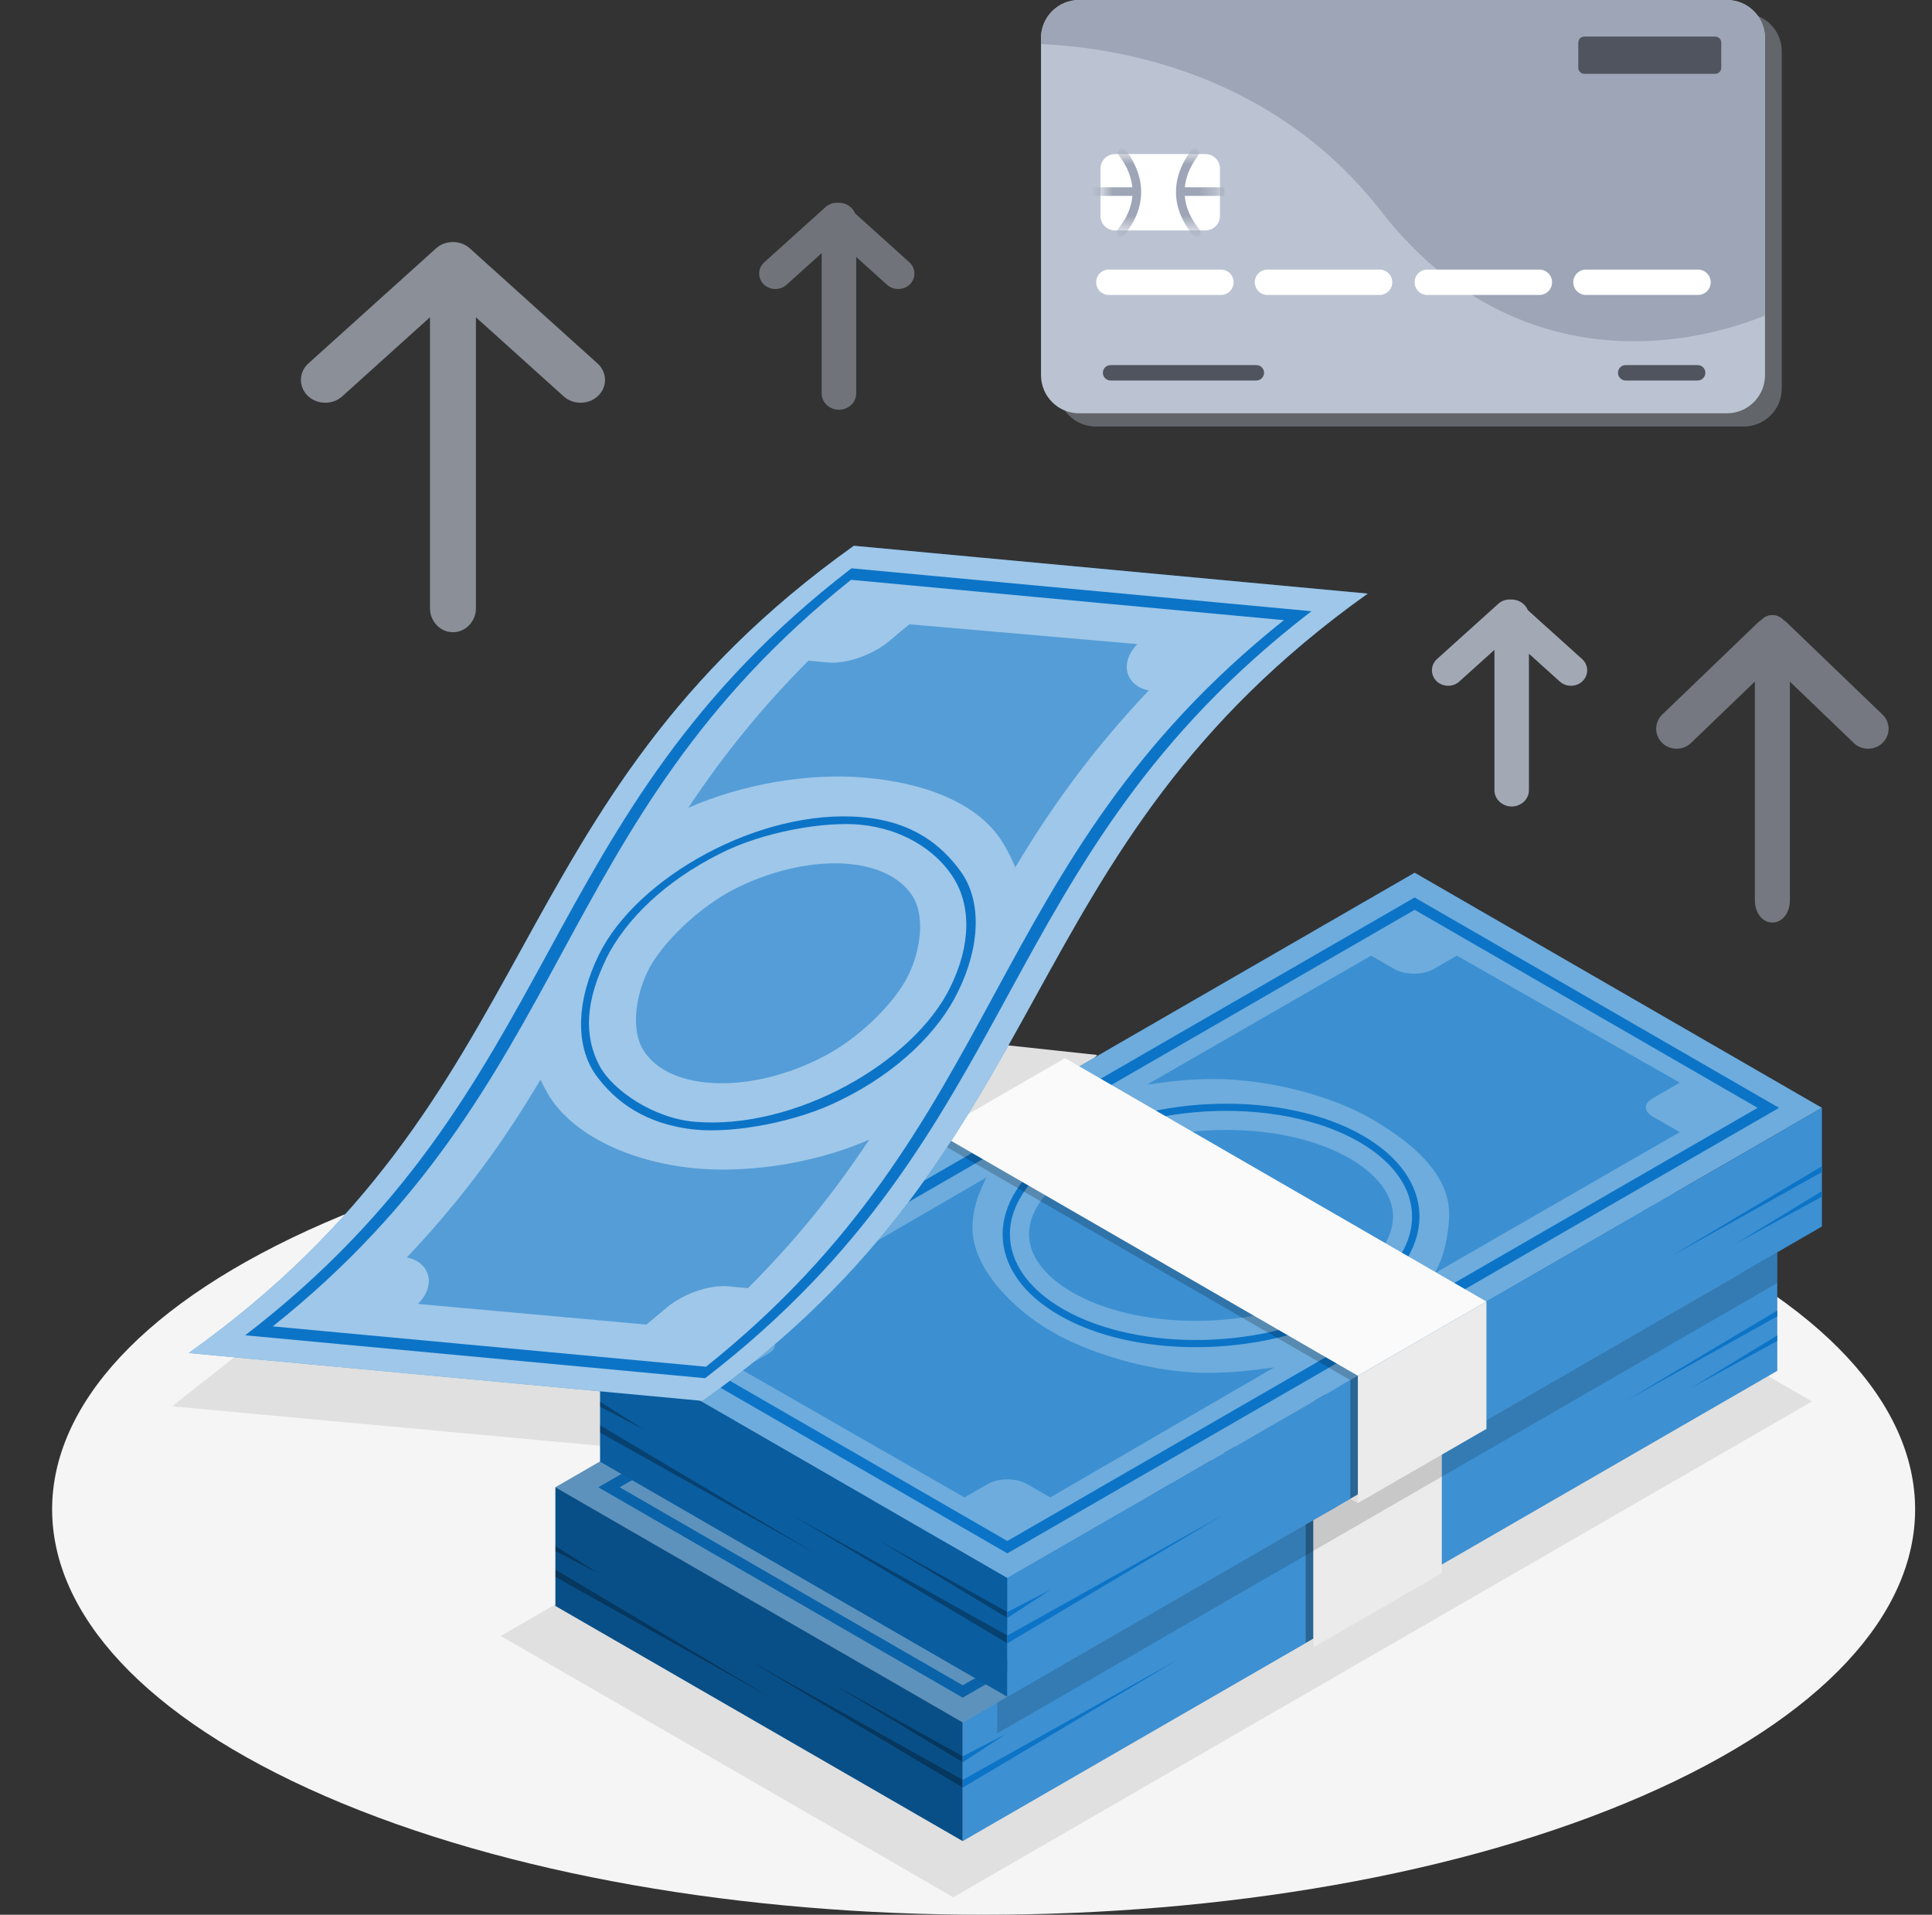 <?xml version="1.0" encoding="utf-8"?>
<svg xmlns="http://www.w3.org/2000/svg" fill="none" height="100%" overflow="visible" preserveAspectRatio="none" style="display: block;" viewBox="0 0 112 111" width="100%">
<rect x="0" y="0" width="112" height="111" fill="#333333" stroke="none"/>
<g id="Group 1000007182">
<path d="M87.634 34.754C88.027 34.754 88.421 34.991 88.57 35.371L91.717 38.207C91.909 38.38 92.011 38.615 92.011 38.858C92.011 39.102 91.909 39.337 91.717 39.511C91.356 39.836 90.785 39.836 90.425 39.511L88.634 37.897V45.804C88.634 46.374 88.133 46.754 87.634 46.754C87.135 46.754 86.634 46.374 86.634 45.804V37.673L84.595 39.511C84.234 39.835 83.664 39.835 83.304 39.511L83.235 39.441C82.915 39.084 82.938 38.537 83.304 38.207L86.864 34.997C87.062 34.819 87.322 34.74 87.576 34.757C87.596 34.756 87.615 34.754 87.634 34.754ZM87.546 46.247L87.634 46.254C87.602 46.254 87.571 46.251 87.54 46.245C87.542 46.245 87.544 46.247 87.546 46.247ZM91.511 38.858L91.507 38.802C91.506 38.797 91.504 38.793 91.503 38.788C91.508 38.811 91.511 38.835 91.511 38.858Z" fill="#BBC3D2" id="Union" opacity="0.82"/>
<path d="M48.634 11.754C49.027 11.754 49.421 11.991 49.57 12.371L52.717 15.207C52.909 15.38 53.011 15.615 53.011 15.858C53.011 16.102 52.909 16.337 52.717 16.511C52.356 16.835 51.785 16.835 51.425 16.511L49.634 14.896V22.804C49.634 23.374 49.133 23.754 48.634 23.754C48.135 23.754 47.634 23.374 47.634 22.804V14.673L45.595 16.511C45.234 16.835 44.664 16.835 44.304 16.511L44.235 16.441C43.915 16.084 43.938 15.537 44.304 15.207L47.864 11.997C48.062 11.819 48.322 11.74 48.576 11.757C48.596 11.756 48.615 11.754 48.634 11.754ZM48.546 23.247L48.634 23.254C48.602 23.254 48.571 23.25 48.54 23.245C48.542 23.245 48.544 23.247 48.546 23.247ZM52.511 15.858L52.507 15.802C52.506 15.797 52.504 15.793 52.503 15.788C52.508 15.811 52.511 15.835 52.511 15.858Z" fill="#BBC3D2" id="Union_2" opacity="0.45"/>
<path d="M102.747 35.654C103.032 35.654 103.247 35.789 103.397 35.943C103.461 35.984 103.521 36.031 103.578 36.085L109.128 41.422C109.366 41.651 109.483 41.949 109.483 42.248C109.483 42.547 109.366 42.845 109.128 43.074C108.67 43.515 107.925 43.515 107.466 43.074L103.763 39.515V52.202C103.763 52.482 103.693 52.765 103.552 52.995C103.436 53.185 103.217 53.416 102.893 53.471L102.747 53.482L102.602 53.471C102.277 53.416 102.058 53.185 101.942 52.995C101.801 52.764 101.732 52.483 101.732 52.202V39.511L98.026 43.074C97.567 43.515 96.823 43.515 96.364 43.074C95.894 42.623 95.894 41.874 96.364 41.422L101.914 36.085C101.972 36.03 102.034 35.982 102.099 35.94L102.148 35.892C102.294 35.759 102.494 35.654 102.747 35.654ZM103.163 52.202C103.163 52.293 103.15 52.38 103.129 52.46C103.139 52.421 103.149 52.381 103.155 52.339L103.163 52.202Z" fill="#BBC3D2" id="Union_3" opacity="0.48"/>
<path d="M25.276 14.399C25.82 13.91 26.694 13.909 27.238 14.399L34.639 21.071C34.926 21.33 35.073 21.674 35.073 22.025C35.073 22.377 34.926 22.72 34.639 22.979C34.096 23.469 33.221 23.469 32.678 22.979L27.59 18.393V35.265C27.59 35.995 27.017 36.65 26.258 36.65C25.499 36.65 24.927 35.995 24.927 35.265V18.39L19.837 22.979C19.293 23.469 18.419 23.469 17.875 22.979C17.301 22.462 17.301 21.588 17.875 21.071L25.276 14.399ZM34.304 21.443C34.327 21.463 34.348 21.483 34.367 21.505L34.304 21.442L27.588 15.388L34.304 21.443Z" fill="#BBC3D2" id="Union_4" opacity="0.64"/>
<g id="Floor">
<path d="M18.838 104.117C-2.249 94.939 -2.251 80.061 18.838 70.883C39.926 61.706 74.118 61.706 95.206 70.883C116.293 80.061 116.295 94.939 95.206 104.117C74.118 113.294 39.926 113.294 18.838 104.117Z" fill="#F5F5F5" id="Floor_2"/>
</g>
<g id="Shadows">
<path d="M55.261 109.984L29.025 94.838L78.806 66.097L105.042 81.243L55.261 109.984Z" fill="#E0E0E0" id="Shadow"/>
<path d="M41.572 84.437L9.977 81.527L39.117 58.525L63.606 61.157L41.572 84.437Z" fill="#E0E0E0" id="Shadow_2"/>
</g>
<g id="Money">
<g id="Group">
<g id="Group_2">
<g id="Group_3">
<path d="M32.199 86.219L79.42 58.957L103.03 72.588L55.809 99.85L32.199 86.219Z" fill="#0C74C7" id="Vector"/>
<path d="M32.199 86.219L79.42 58.957L103.03 72.588L55.809 99.85L32.199 86.219Z" fill="white" id="Vector_2" opacity="0.4"/>
<path d="M79.42 60.392L34.685 86.219L55.809 98.414L100.544 72.588L79.42 60.392ZM55.809 97.698L35.926 86.219L79.42 61.111L99.303 72.59L55.809 97.7V97.698Z" fill="#0C74C7" id="Vector_3"/>
<g id="Group_4">
<path d="M58.812 84.608C56.698 83.388 55.535 81.72 55.535 79.913C55.535 77.94 56.957 75.989 59.435 74.558C64.289 71.756 71.911 71.593 76.422 74.198C78.536 75.418 79.698 77.087 79.698 78.894C79.698 80.867 78.277 82.818 75.799 84.249C73.256 85.718 69.953 86.461 66.734 86.461C63.812 86.461 60.959 85.847 58.812 84.608ZM59.644 74.925C57.3 76.276 55.957 78.096 55.957 79.913C55.957 81.564 57.045 83.1 59.023 84.244C63.419 86.782 70.849 86.619 75.585 83.884C77.93 82.53 79.272 80.713 79.272 78.896C79.272 77.245 78.184 75.708 76.206 74.565C74.116 73.359 71.34 72.763 68.495 72.763C65.355 72.763 62.127 73.489 59.644 74.925Z" fill="#0C74C7" id="Vector_4"/>
<g id="Group_5" opacity="0.5">
<path d="M59.577 83.285C57.956 82.35 57.065 81.152 57.065 79.913C57.065 78.501 58.208 77.032 60.2 75.881C62.417 74.601 65.442 73.868 68.498 73.868C71.266 73.868 73.807 74.455 75.655 75.522C77.275 76.456 78.167 77.655 78.167 78.894C78.167 80.306 77.023 81.775 75.032 82.923C72.815 84.203 69.792 84.936 66.734 84.936C63.965 84.936 61.422 84.349 59.574 83.283L59.577 83.285Z" fill="#0C74C7" id="Vector_5"/>
</g>
</g>
<g id="Group_6">
<path d="M56.95 94.395C56.322 94.035 55.3 94.035 54.672 94.397L53.325 95.174L40.377 87.746L41.938 86.847C42.202 86.693 42.348 86.504 42.348 86.31C42.348 86.118 42.202 85.929 41.938 85.778L40.38 84.876L54.593 76.624L54.315 77.23C53.968 77.99 53.791 78.774 53.791 79.56C53.791 81.873 56.108 84.246 58.404 85.572C60.454 86.756 64.042 87.949 67.436 87.949C68.373 87.949 69.315 87.889 70.236 87.77L71.276 87.635L58.297 95.174L56.95 94.395Z" fill="#0C74C7" id="Vector_6" opacity="0.5"/>
<g id="Group_7" opacity="0.4">
<path d="M50.677 89.459C50.138 89.148 49.84 88.714 49.84 88.237C49.84 87.724 50.197 87.223 50.818 86.864C51.981 86.192 53.807 86.156 54.891 86.782C55.43 87.094 55.727 87.527 55.727 88.002C55.727 88.515 55.37 89.016 54.749 89.375C54.14 89.728 53.352 89.903 52.582 89.903C51.88 89.903 51.195 89.754 50.679 89.457L50.677 89.459Z" fill="white" id="Vector_7"/>
</g>
</g>
<g id="Group_8">
<path d="M80.878 81.567C81.22 80.816 81.424 79.534 81.424 78.728C81.424 76.804 79.909 74.953 76.92 73.228C74.528 71.845 70.854 70.917 67.779 70.917C66.837 70.917 65.895 70.977 64.977 71.097L63.925 71.234L76.901 63.765L78.248 64.544C78.864 64.898 79.904 64.898 80.52 64.544L81.868 63.765L94.792 71.126L93.231 72.029C92.968 72.18 92.824 72.37 92.824 72.561C92.824 72.753 92.968 72.945 93.231 73.096L94.792 73.995L80.604 82.166L80.878 81.567Z" fill="#0C74C7" id="Vector_8" opacity="0.5"/>
<g id="Group_9" opacity="0.4">
<path d="M80.393 72.372C79.854 72.06 79.557 71.626 79.557 71.15C79.557 70.637 79.914 70.136 80.535 69.776C81.697 69.105 83.524 69.069 84.607 69.695C85.147 70.006 85.444 70.44 85.444 70.917C85.444 71.43 85.087 71.931 84.466 72.29C83.857 72.643 83.068 72.818 82.299 72.818C81.597 72.818 80.911 72.669 80.396 72.372H80.393Z" fill="white" id="Vector_9"/>
</g>
</g>
</g>
<g id="Group_10">
<path d="M32.199 86.219V93.098L55.809 106.729V99.85L32.199 86.219Z" fill="#0C74C7" id="Vector_10"/>
<path d="M32.199 86.219V93.098L55.809 106.729V99.85L32.199 86.219Z" fill="black" id="Vector_11" opacity="0.2"/>
<g id="Group_11" opacity="0.3">
<path d="M55.809 101.813L48.354 97.664L55.811 102.161L55.809 101.813Z" fill="black" id="Vector_12"/>
<path d="M32.202 89.627L34.687 91.207L32.202 89.917V89.627Z" fill="black" id="Vector_13"/>
<path d="M32.202 90.996L44.625 98.381L32.202 91.418V90.996Z" fill="black" id="Vector_14"/>
<path d="M55.811 103.177L43.386 96.228L55.811 103.63V103.177Z" fill="black" id="Vector_15"/>
</g>
</g>
<g id="Group_12">
<path d="M55.809 106.729L103.03 79.467V72.588L55.809 99.85V106.729Z" fill="#0C74C7" id="Vector_16"/>
<path d="M55.809 106.729L103.03 79.467V72.588L55.809 99.85V106.729Z" fill="white" id="Vector_17" opacity="0.2"/>
<path d="M55.809 101.813L58.299 100.533L55.811 102.161L55.809 101.813Z" fill="#0C74C7" id="Vector_18"/>
<path d="M55.811 103.177L68.306 96.195L55.811 103.63V103.177Z" fill="#0C74C7" id="Vector_19"/>
<path d="M103.03 75.972L94.331 81.164L103.03 76.31V75.972Z" fill="#0C74C7" id="Vector_20"/>
<path d="M103.03 77.415L98.059 80.447L103.03 77.736V77.415Z" fill="#0C74C7" id="Vector_21"/>
</g>
</g>
<g id="Group_13">
<path d="M51.698 74.009L76.129 88.12L83.584 83.817L59.152 69.707L51.698 74.009Z" fill="#FAFAFA" id="Vector_22"/>
<path d="M83.584 83.817V91.2L76.129 95.502V88.12L83.584 83.817Z" fill="#EBEBEB" id="Vector_23"/>
<path d="M76.129 95.502L75.693 95.25L76.129 94.999V95.502Z" fill="#E0E0E0" id="Vector_24"/>
<path d="M51.698 74.009V74.963L52.523 74.486L51.698 74.009Z" fill="#E0E0E0" id="Vector_25"/>
<g id="Group_14" opacity="0.3">
<path d="M75.693 95.245V88.371L76.129 88.119V94.994L75.693 95.245Z" fill="black" id="Vector_26"/>
</g>
<g id="Group_15" opacity="0.2">
<path d="M75.693 88.371L52.084 74.74L52.523 74.486L76.129 88.12L75.693 88.371Z" fill="black" id="Vector_27"/>
</g>
<path d="M52.501 73.546L76.935 87.652L77.556 87.295L53.122 73.189L52.501 73.546Z" fill="#455A64" id="Vector_28"/>
<path d="M57.721 70.534L82.158 84.639L82.776 84.282L58.345 70.176L57.721 70.534Z" fill="#455A64" id="Vector_29"/>
</g>
</g>
</g>
<g id="Money_2">
<path d="M103.03 72.588V74.376L57.808 100.485V98.695L55.809 99.85V106.729L32.199 93.098V86.219L78.457 59.515L103.03 72.588Z" fill="black" id="Shadow_3" opacity="0.15"/>
<g id="Group_16">
<g id="Group_17">
<g id="Group_18">
<path d="M34.788 77.854L82.009 50.592L105.618 64.223L58.397 91.485L34.788 77.854Z" fill="#0C74C7" id="Vector_30"/>
<path d="M34.788 77.854L82.009 50.592L105.618 64.223L58.397 91.485L34.788 77.854Z" fill="white" id="Vector_31" opacity="0.4"/>
<path d="M82.009 52.027L37.273 77.854L58.397 90.049L103.133 64.223L82.009 52.027ZM58.397 89.332L38.515 77.854L82.009 52.744L101.891 64.223L58.397 89.332Z" fill="#0C74C7" id="Vector_32"/>
<g id="Group_19">
<path d="M61.401 76.245C59.286 75.025 58.124 73.357 58.124 71.55C58.124 69.577 59.545 67.626 62.024 66.195C66.877 63.393 74.5 63.23 79.01 65.836C81.125 67.056 82.287 68.724 82.287 70.531C82.287 72.504 80.866 74.455 78.387 75.886C75.844 77.355 72.541 78.098 69.322 78.098C66.4 78.098 63.548 77.485 61.401 76.245ZM62.232 66.56C59.888 67.911 58.546 69.731 58.546 71.547C58.546 73.199 59.634 74.735 61.611 75.879C66.007 78.417 73.438 78.254 78.174 75.519C80.518 74.167 81.86 72.348 81.86 70.531C81.86 68.88 80.772 67.343 78.795 66.2C76.705 64.994 73.929 64.398 71.084 64.398C67.944 64.398 64.716 65.124 62.232 66.56Z" fill="#0C74C7" id="Vector_33"/>
<g id="Group_20" opacity="0.5">
<path d="M62.165 74.92C60.545 73.985 59.653 72.787 59.653 71.547C59.653 70.136 60.797 68.666 62.788 67.516C65.005 66.236 68.03 65.502 71.086 65.502C73.855 65.502 76.395 66.09 78.243 67.156C79.864 68.091 80.755 69.29 80.755 70.529C80.755 71.941 79.612 73.41 77.62 74.558C75.403 75.838 72.381 76.571 69.322 76.571C66.554 76.571 64.011 75.984 62.163 74.917L62.165 74.92Z" fill="#0C74C7" id="Vector_34"/>
</g>
</g>
<g id="Group_21">
<path d="M59.536 86.029C58.908 85.67 57.887 85.67 57.259 86.032L55.912 86.808L42.964 79.38L44.524 78.482C44.788 78.328 44.934 78.139 44.934 77.945C44.934 77.753 44.788 77.564 44.524 77.413L42.966 76.511L57.18 68.259L56.902 68.865C56.554 69.625 56.377 70.409 56.377 71.195C56.377 73.508 58.694 75.881 60.991 77.207C63.04 78.391 66.628 79.584 70.022 79.584C70.959 79.584 71.901 79.524 72.822 79.404L73.862 79.27L60.883 86.808L59.536 86.029Z" fill="#0C74C7" id="Vector_35" opacity="0.5"/>
</g>
<g id="Group_22">
<path d="M83.464 73.201C83.807 72.451 84.01 71.169 84.01 70.363C84.01 68.439 82.496 66.588 79.507 64.863C77.115 63.48 73.44 62.552 70.365 62.552C69.423 62.552 68.481 62.612 67.563 62.732L66.511 62.868L79.487 55.4L80.835 56.179C81.451 56.533 82.491 56.533 83.107 56.179L84.454 55.4L97.378 62.761L95.817 63.664C95.554 63.815 95.41 64.004 95.41 64.196C95.41 64.388 95.554 64.58 95.817 64.731L97.378 65.63L83.191 73.801L83.464 73.201Z" fill="#0C74C7" id="Vector_36" opacity="0.5"/>
</g>
</g>
<g id="Group_23">
<path d="M34.788 77.854V84.733L58.397 98.364V91.485L34.788 77.854Z" fill="#0C74C7" id="Vector_37"/>
<path d="M34.788 77.854V84.733L58.397 98.364V91.485L34.788 77.854Z" fill="black" id="Vector_38" opacity="0.2"/>
<g id="Group_24" opacity="0.3">
<path d="M58.397 93.448L50.943 89.299L58.4 93.795L58.397 93.448Z" fill="black" id="Vector_39"/>
<path d="M34.788 81.262L37.274 82.842L34.79 81.552L34.788 81.262Z" fill="black" id="Vector_40"/>
<path d="M34.79 82.631L47.214 90.015L34.79 83.052V82.631Z" fill="black" id="Vector_41"/>
<path d="M58.4 94.814L45.972 87.865L58.4 95.265V94.814Z" fill="black" id="Vector_42"/>
</g>
</g>
<g id="Group_25">
<path d="M58.397 98.364L105.618 71.102V64.223L58.397 91.485V98.364Z" fill="#0C74C7" id="Vector_43"/>
<path d="M58.397 98.364L105.618 71.102V64.223L58.397 91.485V98.364Z" fill="white" id="Vector_44" opacity="0.2"/>
<path d="M58.397 93.448L60.885 92.168L58.4 93.795L58.397 93.448Z" fill="#0C74C7" id="Vector_45"/>
<path d="M58.4 94.814L70.892 87.829L58.4 95.265V94.814Z" fill="#0C74C7" id="Vector_46"/>
<path d="M105.618 67.607L96.92 72.799L105.618 67.945V67.607Z" fill="#0C74C7" id="Vector_47"/>
<path d="M105.618 69.05L100.647 72.082L105.618 69.373V69.05Z" fill="#0C74C7" id="Vector_48"/>
</g>
</g>
<g id="Group_26">
<path d="M54.284 65.646L78.716 79.754L86.17 75.452L61.741 61.342L54.284 65.646Z" fill="#FAFAFA" id="Vector_49"/>
<path d="M86.17 75.452V82.834L78.716 87.137V79.754L86.17 75.452Z" fill="#EBEBEB" id="Vector_50"/>
<path d="M78.716 87.137L78.279 86.885L78.716 86.633V87.137Z" fill="#E0E0E0" id="Vector_51"/>
<path d="M54.284 65.646V66.598L55.111 66.121L54.284 65.646Z" fill="#E0E0E0" id="Vector_52"/>
<g id="Group_27" opacity="0.3">
<path d="M78.279 86.883V80.006L78.716 79.754L78.718 86.631L78.279 86.883Z" fill="black" id="Vector_53"/>
</g>
<g id="Group_28" opacity="0.2">
<path d="M78.279 80.006L54.672 66.375L55.111 66.121L78.716 79.754L78.279 80.006Z" fill="black" id="Vector_54"/>
</g>
</g>
</g>
</g>
<g id="Group_29">
<path d="M101.082 0.767H63.529C62.309 0.767 61.32 1.756 61.32 2.976V22.518C61.32 23.738 62.309 24.727 63.529 24.727H101.082C102.302 24.727 103.291 23.738 103.291 22.518V2.976C103.291 1.756 102.302 0.767 101.082 0.767Z" fill="#BBC3D2" id="Vector_55" opacity="0.35"/>
<g id="Group_30">
<path d="M62.557 -1.25468e-05H100.11C101.33 -1.25468e-05 102.319 0.989 102.319 2.209V21.751C102.319 22.971 101.33 23.96 100.11 23.96H62.557C61.337 23.96 60.348 22.971 60.348 21.751V2.209C60.348 0.989 61.337 -1.25468e-05 62.557 -1.25468e-05Z" fill="#BBC3D2" id="Vector_56"/>
<path d="M102.319 2.209C102.319 0.989 101.33 -1.25468e-05 100.11 -1.25468e-05H62.557C61.337 -1.25468e-05 60.348 0.989 60.348 2.209V2.554C64.943 2.762 73.852 4.27 80.066 12.247C87.219 21.429 96.829 20.531 102.319 18.287V2.209Z" fill="#9DA5B6" id="Vector_57"/>
<path d="M69.881 8.931H64.638C64.174 8.931 63.797 9.308 63.797 9.772V12.518C63.797 12.982 64.174 13.358 64.638 13.358H69.881C70.345 13.358 70.722 12.982 70.722 12.518V9.772C70.722 9.308 70.345 8.931 69.881 8.931Z" fill="white" id="Vector_58"/>
<path d="M99.434 2.121H91.843C91.651 2.121 91.495 2.277 91.495 2.469V3.931C91.495 4.123 91.651 4.279 91.843 4.279H99.434C99.626 4.279 99.782 4.123 99.782 3.931V2.469C99.782 2.277 99.626 2.121 99.434 2.121Z" fill="#4F545E" id="Vector_59"/>
<path d="M70.779 17.099H64.282C63.877 17.099 63.546 16.771 63.546 16.363C63.546 15.958 63.874 15.628 64.282 15.628H70.779C71.183 15.628 71.514 15.956 71.514 16.363C71.514 16.768 71.186 17.099 70.779 17.099Z" fill="white" id="Vector_60"/>
<path d="M79.975 17.099H73.478C73.074 17.099 72.743 16.771 72.743 16.363C72.743 15.958 73.071 15.628 73.478 15.628H79.975C80.38 15.628 80.711 15.956 80.711 16.363C80.711 16.768 80.383 17.099 79.975 17.099Z" fill="white" id="Vector_61"/>
<path d="M89.24 17.099H82.743C82.338 17.099 82.008 16.771 82.008 16.363C82.008 15.958 82.336 15.628 82.743 15.628H89.24C89.645 15.628 89.976 15.956 89.976 16.363C89.976 16.768 89.648 17.099 89.24 17.099Z" fill="white" id="Vector_62"/>
<path d="M98.436 17.099H91.94C91.535 17.099 91.204 16.771 91.204 16.363C91.204 15.958 91.532 15.628 91.94 15.628H98.436C98.841 15.628 99.172 15.956 99.172 16.363C99.172 16.768 98.844 17.099 98.436 17.099Z" fill="white" id="Vector_63"/>
<path d="M72.831 22.059H64.382C64.134 22.059 63.934 21.859 63.934 21.611C63.934 21.363 64.134 21.164 64.382 21.164H72.831C73.079 21.164 73.279 21.363 73.279 21.611C73.279 21.859 73.079 22.059 72.831 22.059Z" fill="#4F545E" id="Vector_64"/>
<path d="M98.414 22.059H94.243C93.995 22.059 93.796 21.859 93.796 21.611C93.796 21.363 93.995 21.164 94.243 21.164H98.414C98.662 21.164 98.861 21.363 98.861 21.611C98.861 21.859 98.662 22.059 98.414 22.059Z" fill="#4F545E" id="Vector_65"/>
<g id="Clip path group">
<mask height="6" id="mask0_0_3005" maskUnits="userSpaceOnUse" style="mask-type:luminance" width="8" x="63" y="8">
<g id="clippath">
<path d="M69.881 8.931H64.638C64.174 8.931 63.797 9.308 63.797 9.772V12.518C63.797 12.982 64.174 13.358 64.638 13.358H69.881C70.345 13.358 70.722 12.982 70.722 12.518V9.772C70.722 9.308 70.345 8.931 69.881 8.931Z" fill="white" id="Vector_66"/>
</g>
</mask>
<g mask="url(#mask0_0_3005)">
<g id="Group_31">
<path d="M65.06 8.857C65.673 9.644 66.645 11.434 64.978 13.475" id="Vector_67" stroke="#9DA5B6" stroke-linecap="round" stroke-miterlimit="10" stroke-width="0.5"/>
<path d="M63.353 11.107H65.893" id="Vector_68" stroke="#9DA5B6" stroke-miterlimit="10" stroke-width="0.5"/>
<path d="M69.268 8.857C68.655 9.644 67.683 11.434 69.35 13.475" id="Vector_69" stroke="#9DA5B6" stroke-linecap="round" stroke-miterlimit="10" stroke-width="0.5"/>
<path d="M70.975 11.107H68.435" id="Vector_70" stroke="#9DA5B6" stroke-miterlimit="10" stroke-width="0.5"/>
</g>
</g>
</g>
</g>
</g>
<g clip-path="url(#clip0_0_3005)" id="Bills">
<g id="Bill">
<g id="Group_32">
<path d="M10.939 78.437C31.957 63.456 28.48 46.619 49.498 31.639C59.423 32.566 69.362 33.485 79.288 34.412C58.27 49.393 61.748 66.23 40.73 81.21C30.804 80.284 20.865 79.364 10.939 78.437Z" fill="#0C74C7" id="Vector_71"/>
<path d="M10.939 78.437C31.957 63.456 28.48 46.619 49.498 31.639C59.423 32.566 69.362 33.485 79.288 34.412C58.27 49.393 61.748 66.23 40.73 81.21C30.804 80.284 20.865 79.364 10.939 78.437Z" fill="white" id="Vector_72" opacity="0.6"/>
<path d="M49.352 32.953C30.616 47.361 32.95 63.001 14.214 77.409L40.875 79.896C59.611 65.489 57.278 49.847 76.027 35.433C67.138 34.599 58.255 33.779 49.366 32.946L49.352 32.953ZM40.907 79.228C32.549 78.451 24.172 77.668 15.814 76.891C33.486 62.801 31.648 47.711 49.334 33.613C57.691 34.391 66.069 35.174 74.427 35.951C56.748 50.061 58.579 65.138 40.914 79.241L40.907 79.228Z" fill="#0C74C7" id="Vector_73"/>
<g id="Group_33">
<path d="M40.292 65.484C37.419 65.191 35.664 63.853 34.572 62.36C33.303 60.626 33.432 57.955 34.719 55.346C36.896 50.891 44.006 46.859 49.955 47.37C52.93 47.626 54.583 49.001 55.675 50.494C56.945 52.228 56.816 54.899 55.528 57.508C54.436 59.762 52.075 62.139 48.763 63.758C46.191 65.069 42.472 65.71 40.292 65.484ZM35.132 55.606C33.977 57.972 33.799 60.018 34.777 61.824C35.534 63.207 37.891 64.833 40.28 65.03C46.082 65.523 52.974 61.573 55.089 57.23C56.292 54.792 56.328 52.439 55.185 50.75C54.161 49.221 52.248 48.046 49.927 47.814C47.821 47.596 44.197 48.22 41.713 49.501C38.584 51.072 36.273 53.28 35.119 55.613L35.132 55.606Z" fill="#0C74C7" id="Vector_74"/>
<g id="Group_34" opacity="0.5">
<path d="M40.982 62.758C39.232 62.593 37.964 61.922 37.308 60.899C36.58 59.771 36.818 57.805 37.546 56.314C38.275 54.79 40.472 52.563 42.777 51.438C44.906 50.405 47.24 49.9 49.225 50.085C50.975 50.251 52.243 50.922 52.899 51.945C53.627 53.072 53.389 55.038 52.661 56.53C51.933 58.053 49.789 60.284 47.43 61.406C45.281 62.465 42.967 62.944 40.982 62.758Z" fill="#0C74C7" id="Vector_75"/>
</g>
</g>
<g id="Group_35">
<path d="M42.231 74.568C41.108 74.472 39.581 75 38.602 75.844C38.144 76.227 37.856 76.472 37.466 76.787L24.229 75.59C24.875 74.935 24.892 74.339 24.843 74.047C24.807 73.812 24.591 73.099 23.584 72.895C27.081 69.211 29.435 65.79 31.332 62.592C31.456 62.861 31.599 63.136 31.75 63.39C33.057 65.66 36.302 67.33 40.232 67.722C42.775 67.981 46.731 67.661 50.386 66.069C48.286 69.246 46.067 71.961 43.362 74.676L42.252 74.573L42.231 74.568Z" fill="#0C74C7" id="Vector_76" opacity="0.5"/>
</g>
<g id="Group_36">
<path d="M58.873 50.316C58.66 49.808 58.426 49.327 58.197 48.955C56.949 46.797 54.062 45.416 50.091 45.077C46.827 44.798 43.047 45.455 39.901 46.828C41.987 43.691 44.185 41.002 46.863 38.301L47.973 38.404C49.07 38.514 50.63 37.953 51.589 37.134C52.041 36.739 52.321 36.514 52.725 36.192L65.936 37.339C65.304 37.986 65.287 38.583 65.335 38.875C65.371 39.11 65.588 39.823 66.595 40.027C63.111 43.704 60.751 47.112 58.847 50.298L58.873 50.316Z" fill="#0C74C7" id="Vector_77" opacity="0.5"/>
</g>
</g>
</g>
</g>
</g>
<defs>
<clipPath id="clip0_0_3005">
<rect fill="white" height="39.877" transform="translate(0 57.497) rotate(-27.583)" width="80.981"/>
</clipPath>
</defs>
</svg>